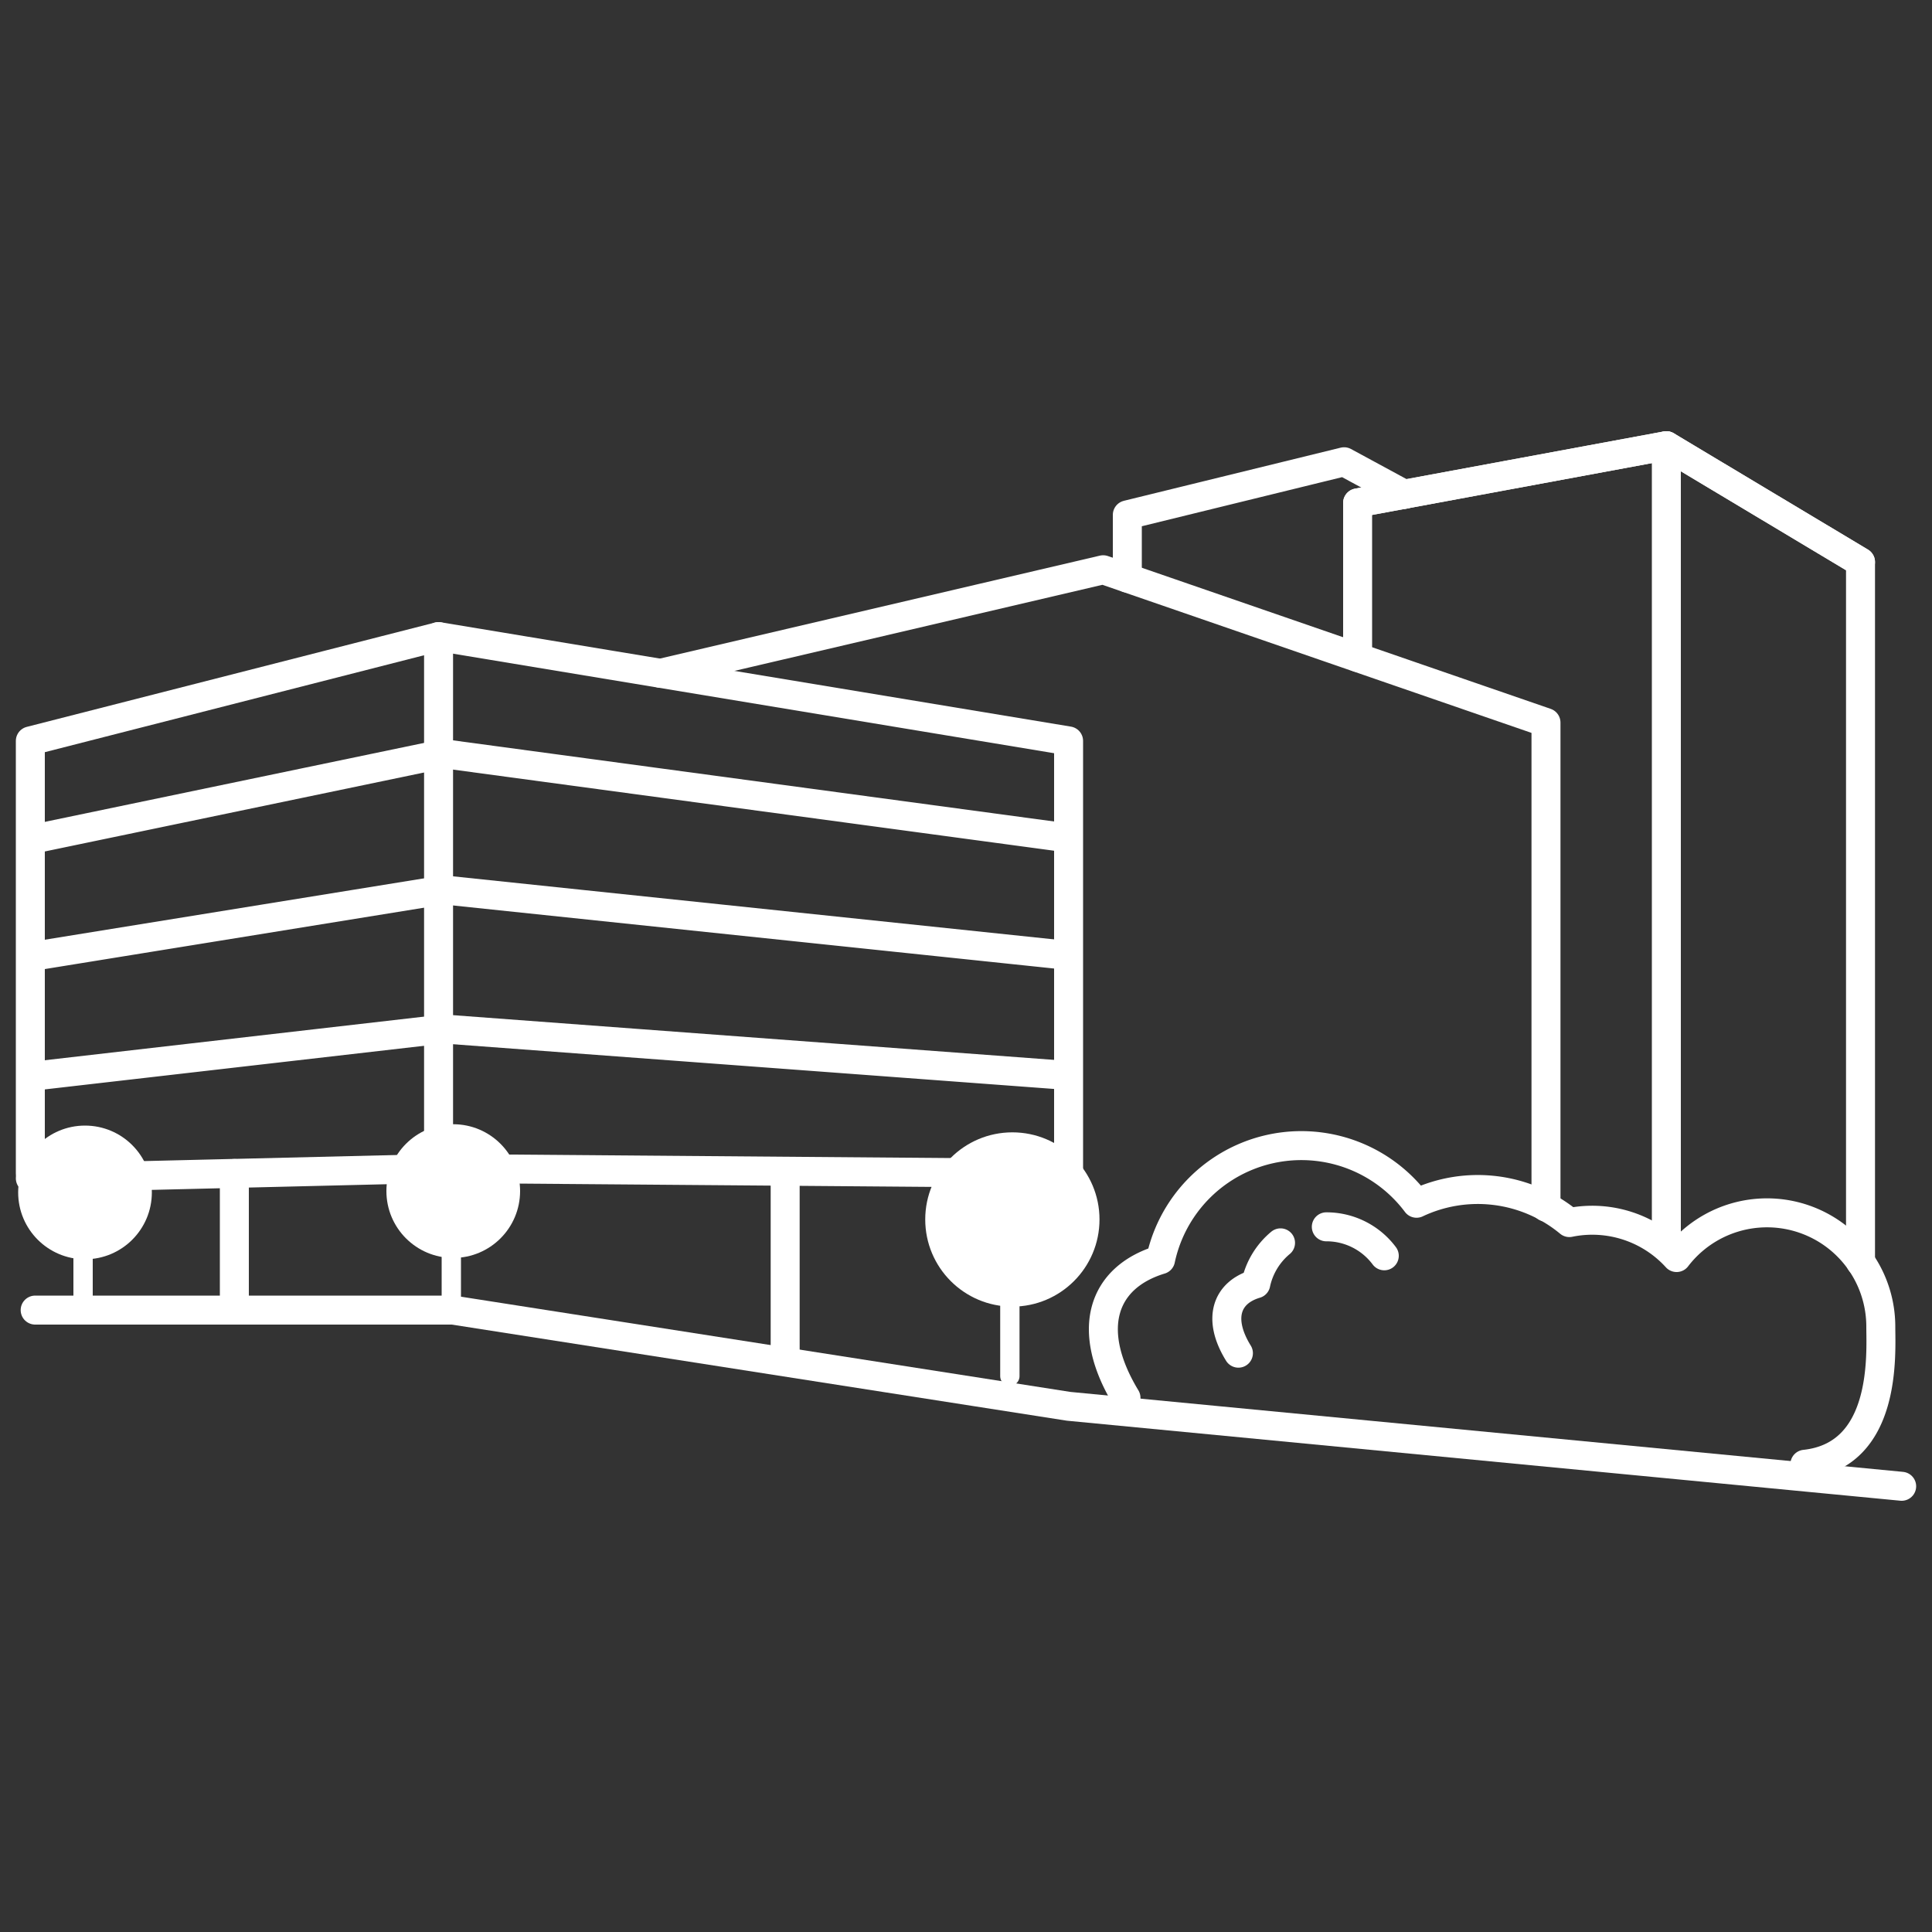 <svg id="Layer_1" data-name="Layer 1" xmlns="http://www.w3.org/2000/svg" viewBox="0 0 100 100"><rect x="0" y="0" width="100" height="100" fill="#333333" stroke="none"/><defs><style>.cls-1,.cls-3{fill:none;}.cls-1,.cls-2,.cls-3{stroke:#fff;stroke-linecap:round;stroke-linejoin:round;}.cls-1{stroke-width:1.5px;}.cls-2{fill:#fff;}</style></defs><path class="cls-1" d="M93.42,75.79c4.27-.46,3.93-5.74,3.93-7.11a5.89,5.89,0,0,0-10.57-3.59,5.9,5.9,0,0,0-5.55-1.81,7.42,7.42,0,0,0-7.91-1,7.45,7.45,0,0,0-13.25,2.92c-3,.91-3.94,3.6-1.79,7.15"/><path class="cls-1" d="M66.28,64.33A3.77,3.77,0,0,0,65,66.45c-1.52.45-2,1.81-.9,3.59"/><path class="cls-1" d="M71.65,65a3.73,3.73,0,0,0-3-1.5"/><polyline class="cls-1" points="1.57 60.74 1.57 38.35 22.7 32.95 55.31 38.35 55.31 60.74"/><polyline class="cls-1" points="1.82 43.41 22.95 39.01 54.88 43.32"/><polyline class="cls-1" points="1.82 49.48 22.95 46.06 55.07 49.43"/><polyline class="cls-1" points="1.82 55.69 22.95 53.26 55.07 55.65"/><line class="cls-1" x1="22.7" y1="32.95" x2="22.7" y2="59.73"/><polyline class="cls-1" points="1.57 60.99 22.7 60.48 55.31 60.74"/><polyline class="cls-1" points="34.19 34.85 57.1 29.49 80.02 37.4 80.02 62.48"/><polyline class="cls-1" points="70.27 34.03 70.27 34.03 70.27 26.03 86.25 23.07 96.3 29.09 96.3 65.32"/><polyline class="cls-1" points="70.27 26.03 86.25 23.07 96.3 29.09"/><polyline class="cls-1" points="58.35 29.92 58.35 26.65 69.57 23.9 72.69 25.59"/><line class="cls-1" x1="86.25" y1="23.07" x2="86.25" y2="64.38"/><polyline class="cls-1" points="1.82 67.81 23.44 67.81 55.31 72.79 98.43 76.93"/><circle class="cls-2" cx="4.4" cy="61.72" r="2.96"/><line class="cls-3" x1="4.3" y1="63.17" x2="4.3" y2="67.7"/><circle class="cls-2" cx="52.4" cy="63.12" r="4.01"/><line class="cls-3" x1="52.27" y1="65.08" x2="52.27" y2="71.23"/><circle class="cls-2" cx="23.46" cy="61.65" r="2.96"/><line class="cls-3" x1="23.36" y1="63.1" x2="23.36" y2="67.63"/><line class="cls-1" x1="12.13" y1="60.74" x2="12.13" y2="67.19"/><line class="cls-1" x1="40.64" y1="60.74" x2="40.64" y2="70.04"/></svg>